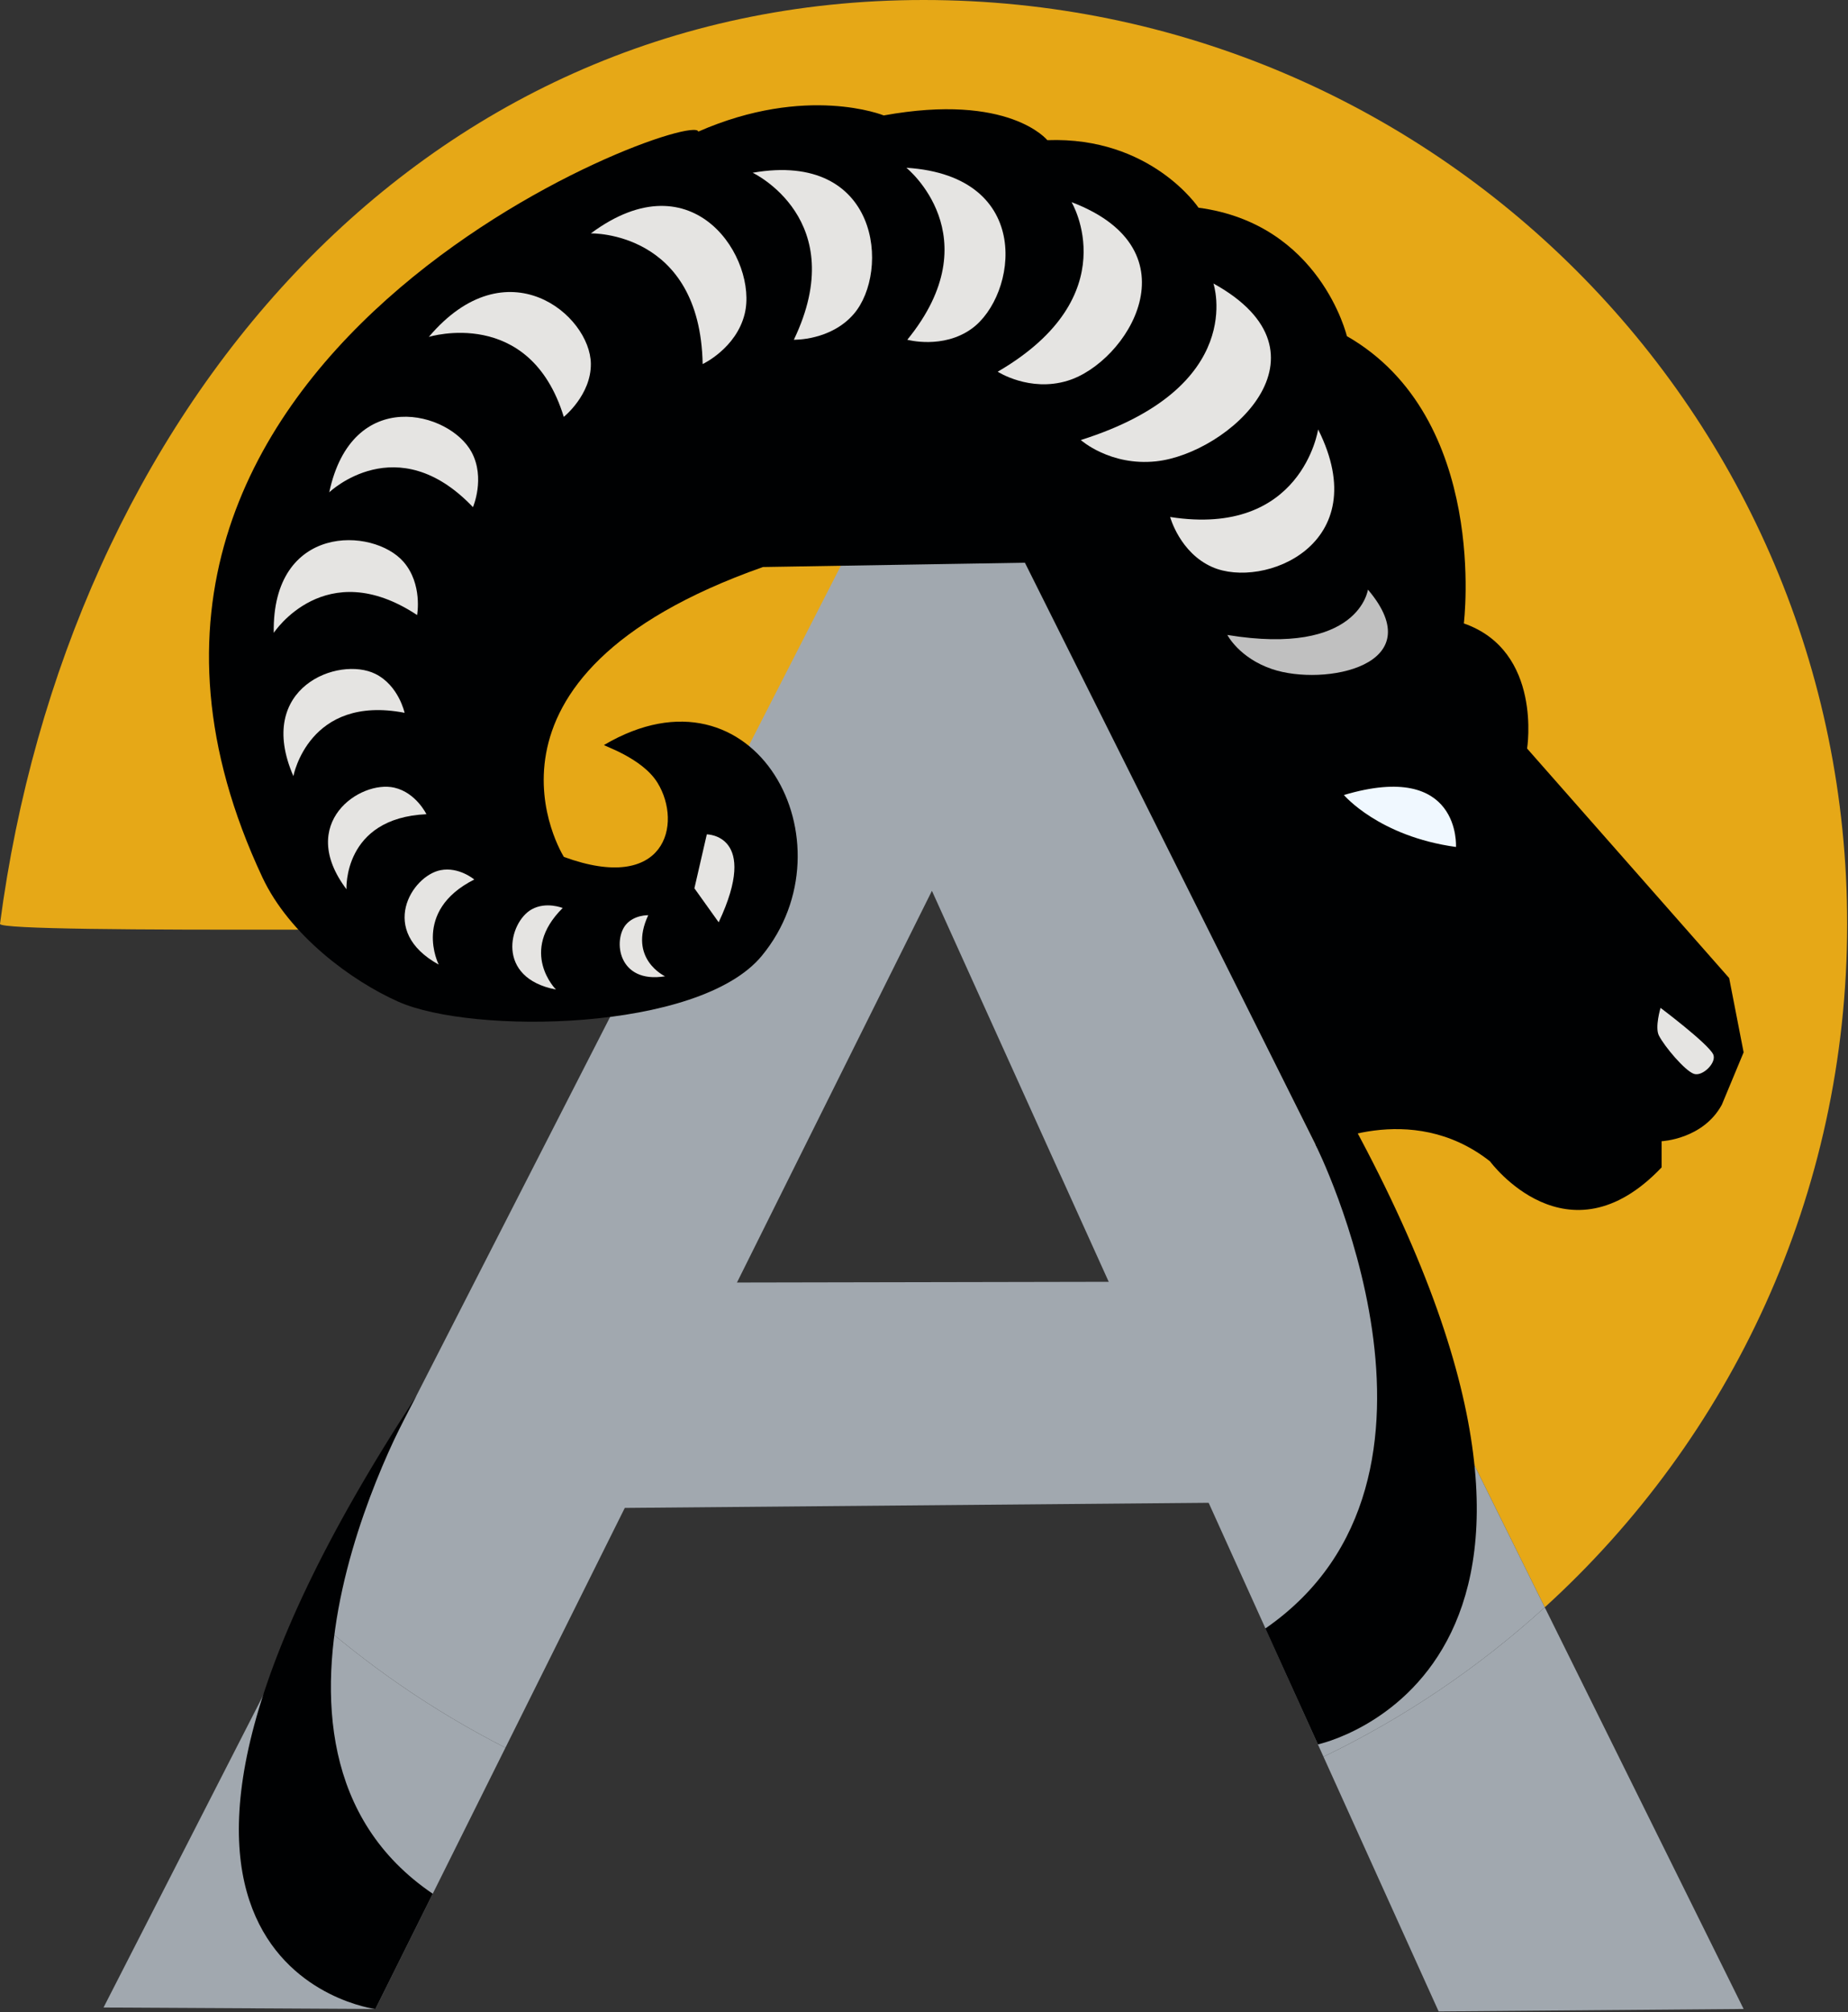 <?xml version="1.0" encoding="UTF-8" standalone="no"?><!DOCTYPE svg PUBLIC "-//W3C//DTD SVG 1.1//EN" "http://www.w3.org/Graphics/SVG/1.1/DTD/svg11.dtd"><svg width="100%" height="100%" viewBox="0 0 1436 1563" version="1.1" xmlns="http://www.w3.org/2000/svg" xmlns:xlink="http://www.w3.org/1999/xlink" xml:space="preserve" xmlns:serif="http://www.serif.com/" style="fill-rule:evenodd;clip-rule:evenodd;stroke-linejoin:round;stroke-miterlimit:2;"><rect x="0" y="0" width="1436" height="1563" fill="#333333" stroke="none"/><g><path d="M508.716,722.27c-67.903,-2.45 -509.806,3.693 -508.714,-4.596c51.747,-392.701 321.579,-717.674 717.674,-717.674c396.094,0 717.673,321.579 717.673,717.674c0,210.306 -90.655,399.605 -234.985,530.918l-401.913,-811.475l-134.611,0l-155.124,285.153Z" style="fill:#e6a817;"/><g id="Letter"><path d="M1200.36,1248.59l154.531,312.003l-236.984,1.905l-89.487,-197.835c62.953,-30.319 120.814,-69.558 171.94,-116.073Z" style="fill:#a1a8af;"/><path d="M392.747,1357.64l-101.046,202.954l-211.245,-1.142l157.6,-308.085c46.486,41.809 98.455,77.639 154.691,106.273Z" style="fill:#a1a8af;"/><path d="M968.034,1167.12l-501.166,4.412l96.38,-175.234l319.122,-0.611l85.664,171.433Z" style="fill:#a1a8af;"/><path d="M238.056,1251.37l416.529,-814.251l143.866,0l401.913,811.475c-51.126,46.515 -108.987,85.754 -171.94,116.073l-304.269,-672.669l-331.408,665.645c-56.236,-28.634 -108.205,-64.464 -154.691,-106.273Z" style="fill:#a1a8af;"/><path d="M1022.15,888.981c0,-0 130.41,258.95 -38.898,376.047l40.822,90.03c0,0 258.419,-54.695 27.527,-481.013l-29.451,14.936Z" style="fill:#000102;"/><path d="M323.69,1084.23c-0,-0 -157.834,271.379 12.583,386.858l-44.59,89.55c-0,-0 -258.76,-32.553 32.007,-476.408Z" style="fill:#000102;"/></g><path id="Aries" d="M1023.39,891.277c1.032,-0.511 72.445,-37.873 134.399,10.84c0,-0 60.063,81.817 133.368,4.729l0,-20.336c0,-0 32.16,-1.419 46.821,-28.376l16.917,-40.673l-11.242,-57.698l-157.014,-178.297c-0,0 12.178,-75.758 -49.156,-97.188c-0,-0 19.952,-159.616 -90.893,-223.167c0,0 -20.69,-87.197 -115.278,-99.76c0,0 -36.948,-55.422 -117.495,-52.466c0,0 -29.558,-36.948 -127.101,-19.213c-0,0 -59.856,-24.386 -144.098,12.562c-3.608,-19.245 -528.983,173.498 -338.732,579.291c21.014,44.82 69.026,80.336 105.674,96.626c57.413,25.52 233.562,23.466 282.338,-35.587c72.089,-87.279 -4.718,-233.161 -122.437,-163.907c-2.228,0.223 29.376,9.719 41.479,29.445c19.601,31.947 6.133,86.442 -72.768,57.555c-0,0 -88.423,-139.466 154.696,-225.186l203.544,-3.354l226.978,454.16" style="fill:#000102;"/><clipPath id="_clip1"><path d="M1023.39,891.277c1.032,-0.511 72.445,-37.873 134.399,10.84c0,-0 60.063,81.817 133.368,4.729l0,-20.336c0,-0 32.16,-1.419 46.821,-28.376l16.917,-40.673l-11.242,-57.698l-157.014,-178.297c-0,0 12.178,-75.758 -49.156,-97.188c-0,-0 19.952,-159.616 -90.893,-223.167c0,0 -20.69,-87.197 -115.278,-99.76c0,0 -36.948,-55.422 -117.495,-52.466c0,0 -29.558,-36.948 -127.101,-19.213c-0,0 -59.856,-24.386 -144.098,12.562c-3.608,-19.245 -528.983,173.498 -338.732,579.291c21.014,44.82 69.026,80.336 105.674,96.626c57.413,25.52 233.562,23.466 282.338,-35.587c72.089,-87.279 -4.718,-233.161 -122.437,-163.907c-2.228,0.223 29.376,9.719 41.479,29.445c19.601,31.947 6.133,86.442 -72.768,57.555c-0,0 -88.423,-139.466 154.696,-225.186l203.544,-3.354l226.978,454.16"/></clipPath><g clip-path="url(#_clip1)"><path id="Nose" d="M1290.33,782.933c-0,-0 -4.521,15.06 -1.285,21.451c4.325,8.543 20.21,27.382 27.232,29.802c6.728,2.317 18.115,-8.938 14.901,-15.286c-4.325,-8.542 -40.848,-35.967 -40.848,-35.967Z" style="fill:#e5e4e2;"/><path id="Eye" d="M1044.29,617.582c0,0 27.176,32.117 87.086,40.352c0,0 4.118,-67.528 -87.086,-40.352Z" style="fill:#f0f8ff;"/><g><path d="M1062.96,458.006c0,0 -6.901,51.963 -109.236,35.237c-0,-0 9.2,17.915 34.852,26.554c40.329,13.582 124.666,-2.556 74.384,-61.791Z" style="fill:#c0c0c0;"/><path d="M1024.26,333.575c-0,-0 -12.525,84.013 -114.991,68.028c0,0 7.476,27.741 32.691,38.875c39.64,17.503 127.249,-17.282 82.3,-106.903Z" style="fill:#e5e4e2;"/><path d="M942.906,220.221c-0,0 27.137,80.512 -103.079,121.6c-0,0 22.81,20.338 58.459,16.55c56.046,-5.956 143.116,-83.634 44.62,-138.15Z" style="fill:#e5e4e2;"/><path d="M832.665,157.031c-0,0 43.639,72.884 -57.391,131.717c-0,0 24.679,16.015 54.229,7.039c46.458,-14.111 101.283,-101.44 3.162,-138.756Z" style="fill:#e5e4e2;"/><path d="M704.309,130.323c0,0 66.216,53.203 0.717,133.605c-0,-0 27.723,7.542 50.057,-8.611c35.113,-25.394 49.283,-118.585 -50.774,-124.994Z" style="fill:#e5e4e2;"/><path d="M584.865,134.19c0,-0 76.841,36.201 32.009,129.715c0,-0 28.719,0.835 46.646,-20.102c28.183,-32.916 20.117,-126.833 -78.655,-109.613Z" style="fill:#e5e4e2;"/><path d="M459.13,181.305c0,0 84.914,-2.183 86.878,101.503c0,0 26.032,-12.158 32.64,-38.917c10.389,-42.069 -39.014,-122.348 -119.518,-62.586Z" style="fill:#e5e4e2;"/><path d="M333.217,261.705c-0,0 78.332,-24.259 104.881,62.145c-0,0 21.274,-17.068 21.03,-41.246c-0.384,-38.012 -65.404,-92.263 -125.911,-20.899Z" style="fill:#e5e4e2;"/><path d="M255.842,382.435c-0,0 52.608,-50.56 111.674,11.519c0,0 9.721,-22.505 -1.012,-42.651c-16.875,-31.674 -92.959,-51.979 -110.662,31.132Z" style="fill:#e5e4e2;"/><path d="M212.709,491.636c0,0 39.902,-61.089 111.407,-13.869c0,0 4.416,-24.114 -10.57,-41.333c-23.56,-27.072 -102.261,-29.761 -100.837,55.202Z" style="fill:#e5e4e2;"/><path d="M227.976,602.905c0,-0 11.885,-63.524 86.416,-49.192c-0,-0 -4.58,-21.224 -22.688,-30.218c-28.469,-14.14 -93.757,10.396 -63.728,79.41Z" style="fill:#e5e4e2;"/><path d="M269.227,690.78c0,0 -2.835,-55.297 62.122,-58.301c-0,0 -8.071,-16.761 -24.957,-20.623c-26.549,-6.071 -76.015,27.457 -37.165,78.924Z" style="fill:#e5e4e2;"/><path d="M340.901,749.3c-0,-0 -21.18,-41.459 27.633,-66.087c-0,-0 -11.954,-10.089 -26.239,-7.248c-22.459,4.465 -48.894,47.193 -1.394,73.335Z" style="fill:#e5e4e2;"/><path d="M432.019,768.688c0,0 -29.228,-29.187 5.222,-63.339c-0,0 -12.851,-5.24 -24.129,1.069c-17.73,9.919 -28.338,53.217 18.907,62.27Z" style="fill:#e5e4e2;"/><path d="M516.798,758.391c-0,0 -29.026,-13.428 -13.085,-47.435c-0,-0 -10.738,-0.385 -17.255,7.207c-10.245,11.936 -6.417,46.238 30.34,40.228Z" style="fill:#e5e4e2;"/><path d="M558.452,716.454l-18.86,-26.404l9.639,-41.911c0,-0 41.352,0.102 9.221,68.315Z" style="fill:#e5e4e2;"/></g></g></g></svg>